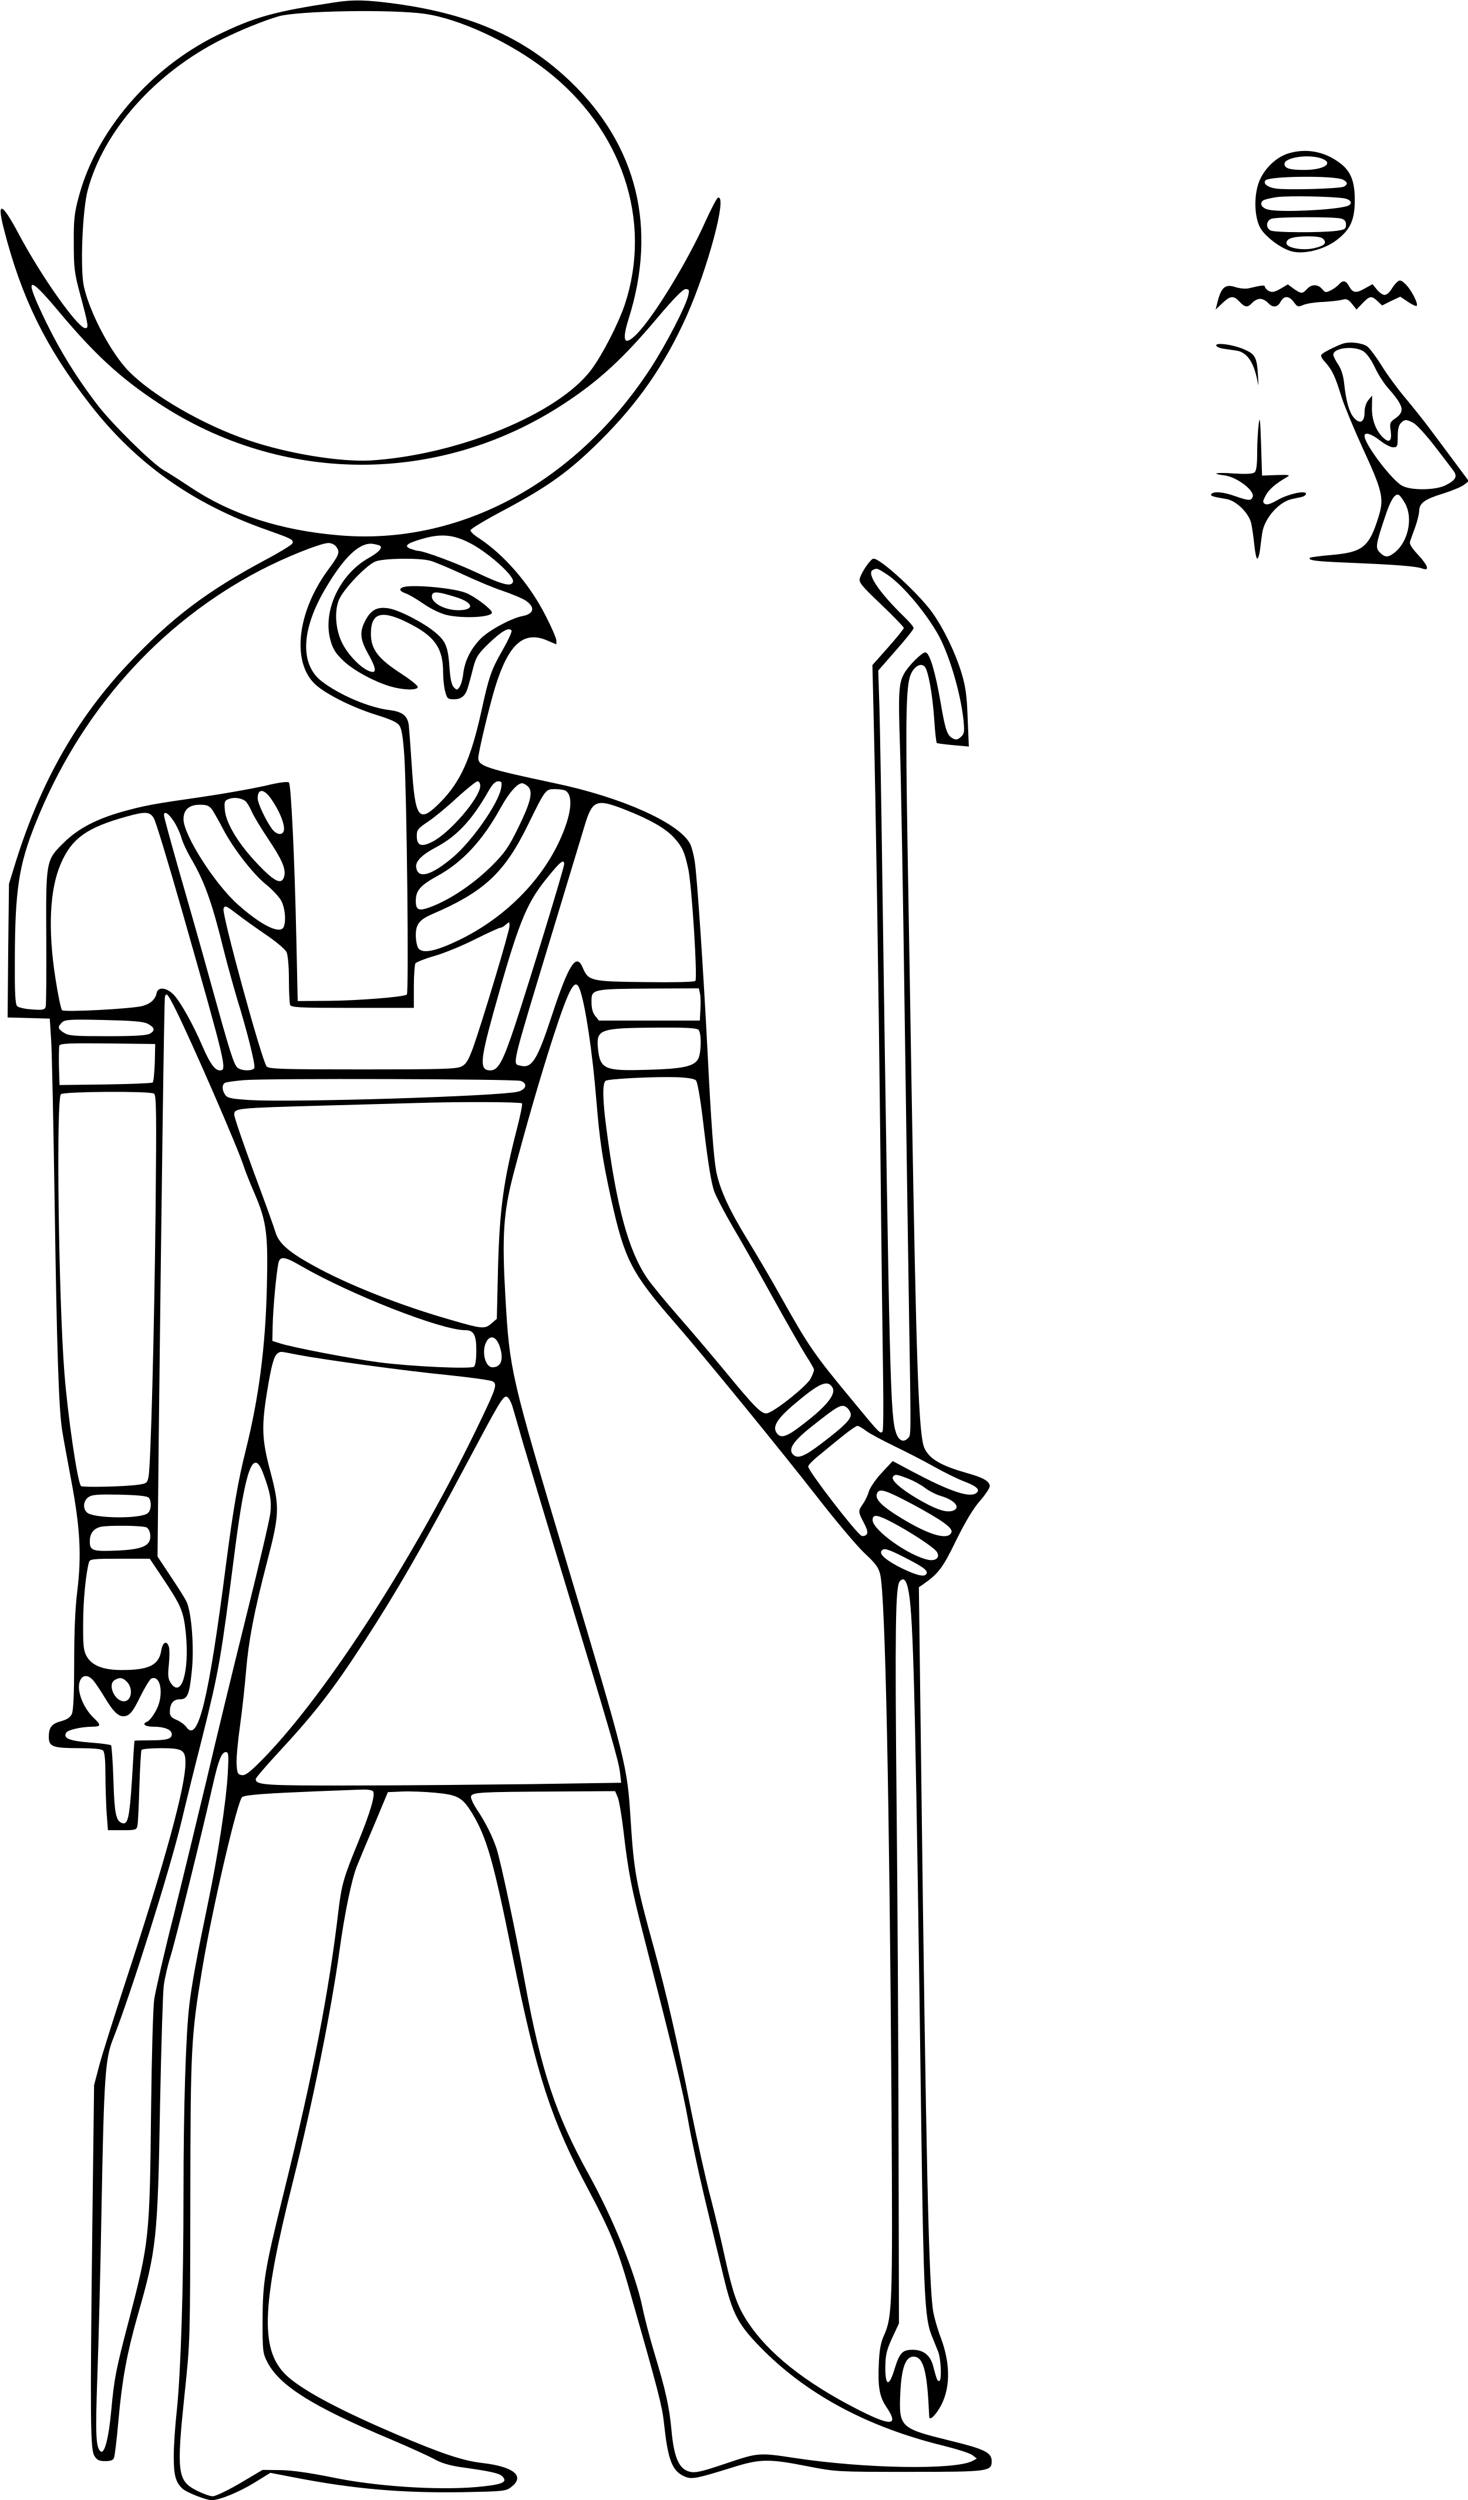 <?xml version="1.0" standalone="no"?>
<!DOCTYPE svg PUBLIC "-//W3C//DTD SVG 20010904//EN"
 "http://www.w3.org/TR/2001/REC-SVG-20010904/DTD/svg10.dtd">
<svg version="1.0" xmlns="http://www.w3.org/2000/svg"
 width="752pt" height="1280pt" viewBox="0 0 752 1280"
 preserveAspectRatio="xMidYMid meet">
<g transform="translate(0,1280) scale(0.1,-0.1)"
fill="#000000" stroke="none">
<path d="M1715 12788 c-310 -47 -412 -75 -602 -168 -345 -169 -621 -491 -710
-829 -22 -81 -26 -118 -25 -236 0 -126 3 -152 32 -260 44 -163 45 -175 27
-175 -38 0 -225 264 -341 482 -87 164 -114 172 -76 25 90 -352 214 -605 441
-897 235 -303 528 -511 909 -644 124 -44 135 -49 128 -68 -3 -7 -64 -45 -134
-82 -307 -164 -485 -299 -711 -539 -259 -276 -442 -597 -570 -1002 l-37 -120
-4 -342 -3 -342 108 -3 108 -3 7 -110 c4 -60 12 -438 18 -840 11 -737 21
-1056 39 -1162 5 -32 26 -146 46 -253 46 -243 53 -385 31 -565 -11 -87 -16
-210 -16 -367 0 -159 -4 -245 -12 -263 -8 -17 -24 -28 -52 -36 -51 -13 -66
-32 -66 -81 0 -51 20 -58 159 -58 70 0 111 -4 119 -12 8 -8 12 -49 12 -118 0
-59 3 -148 6 -198 l7 -92 73 0 c68 0 74 2 78 23 3 12 7 102 10 200 3 98 8 182
11 188 4 5 48 9 100 9 111 0 125 -9 125 -76 0 -122 -105 -505 -305 -1114 -62
-190 -125 -388 -138 -440 l-25 -95 -9 -715 c-12 -1022 -10 -1152 11 -1184 13
-21 25 -26 55 -26 28 0 41 5 45 17 4 10 14 92 22 183 19 217 44 351 99 545 97
337 103 392 115 1085 6 294 14 567 19 605 5 39 21 106 35 151 23 72 159 622
217 879 28 123 44 165 66 165 14 0 15 -12 10 -107 -8 -145 -49 -413 -102 -668
-57 -274 -82 -410 -95 -518 -18 -150 -30 -525 -30 -968 0 -484 -14 -922 -35
-1117 -8 -74 -15 -176 -15 -228 0 -98 10 -133 46 -166 23 -20 121 -58 149 -58
41 1 139 41 219 90 l81 50 125 -24 c298 -58 546 -80 862 -75 202 4 219 5 245
25 75 56 17 105 -143 124 -101 11 -211 48 -441 146 -286 122 -473 221 -557
295 -145 128 -140 346 24 998 101 402 197 878 240 1191 26 187 61 357 88 425
11 28 51 124 90 215 l69 165 72 3 c39 2 116 -1 170 -6 117 -11 140 -24 190
-106 75 -124 110 -248 206 -726 126 -623 197 -841 393 -1208 105 -197 147
-297 201 -487 154 -538 173 -613 182 -698 21 -195 42 -249 109 -277 35 -14 59
-9 240 47 142 45 187 46 385 7 149 -29 153 -29 520 -29 410 0 425 2 425 55 0
44 -37 62 -214 105 -256 63 -262 68 -254 245 6 127 27 185 67 185 52 0 71 -73
81 -307 1 -21 23 -3 49 37 60 94 63 226 11 365 -16 41 -33 101 -39 132 -23
130 -37 751 -62 2772 l-12 940 22 15 c79 55 101 85 169 225 47 95 87 162 121
201 28 32 51 66 51 76 0 25 -32 44 -115 67 -134 38 -193 72 -219 127 -30 62
-42 412 -66 1825 -5 327 -15 892 -21 1255 -11 668 -8 823 16 881 17 42 52 62
71 42 19 -19 41 -141 50 -276 4 -62 10 -114 13 -116 3 -2 42 -7 85 -11 l79 -7
-6 144 c-4 114 -10 161 -31 231 -31 103 -91 228 -151 312 -70 97 -264 275
-300 275 -14 0 -58 -63 -70 -99 -7 -22 5 -37 109 -136 64 -61 116 -115 116
-120 -1 -6 -37 -50 -81 -100 l-80 -90 6 -250 c12 -504 25 -1333 35 -2240 5
-511 12 -1041 14 -1176 2 -135 1 -251 -3 -257 -10 -16 -15 -11 -146 148 -205
247 -229 281 -377 545 -46 83 -124 215 -173 295 -92 150 -138 253 -156 343
-13 70 -26 243 -44 602 -21 417 -54 908 -66 984 -5 35 -16 76 -24 91 -55 106
-348 238 -692 310 -349 74 -393 88 -393 129 0 27 55 259 86 361 68 222 146
293 267 241 l47 -20 0 20 c0 11 -25 69 -55 127 -82 161 -210 310 -342 397 -24
15 -43 33 -43 40 0 7 78 54 173 104 227 121 335 199 493 356 194 193 328 386
440 634 109 243 212 625 162 609 -6 -2 -35 -57 -64 -121 -89 -200 -260 -481
-349 -574 -67 -69 -82 -43 -44 77 146 464 43 884 -297 1211 -234 224 -504 345
-891 399 -156 21 -221 23 -318 8z m463 -59 c177 -26 435 -145 619 -288 389
-301 547 -770 403 -1202 -34 -100 -115 -257 -172 -333 -169 -224 -676 -433
-1123 -463 -158 -10 -431 34 -635 104 -227 77 -486 226 -610 352 -90 91 -200
299 -230 433 -20 88 -8 390 19 493 81 305 345 602 688 774 99 49 216 96 292
118 103 28 580 36 749 12z m-1875 -1526 c182 -217 312 -337 507 -466 636 -420
1441 -422 2079 -4 180 118 304 232 483 445 81 96 127 142 140 142 18 0 20 -5
14 -31 -10 -52 -114 -253 -195 -377 -384 -586 -978 -904 -1590 -853 -304 25
-560 108 -769 249 -48 32 -107 70 -132 84 -61 35 -273 244 -347 343 -106 140
-183 266 -254 410 -119 244 -103 258 64 58z m2122 -1193 c92 -53 209 -160 203
-187 -6 -29 -50 -19 -187 46 -107 50 -271 111 -301 111 -5 0 -21 5 -36 10 -37
14 -22 28 58 51 102 30 169 22 263 -31z m-701 -11 c18 -27 14 -39 -46 -120
-155 -213 -184 -465 -66 -580 52 -50 190 -120 316 -159 77 -24 107 -38 119
-56 11 -18 18 -63 24 -152 13 -198 24 -1218 13 -1224 -20 -13 -258 -31 -404
-32 l-155 -1 -7 320 c-9 416 -27 788 -38 799 -6 6 -53 0 -122 -17 -62 -14
-207 -40 -323 -57 -253 -36 -294 -44 -410 -76 -133 -38 -227 -87 -299 -159
-91 -89 -91 -91 -89 -490 1 -181 0 -338 -3 -349 -5 -16 -14 -18 -70 -14 -35 2
-70 10 -76 17 -10 9 -13 70 -12 239 1 354 20 482 105 694 227 570 630 1025
1150 1297 130 68 310 140 351 141 16 0 33 -8 42 -21z m224 6 c12 -11 -11 -35
-60 -62 -150 -85 -238 -276 -194 -425 12 -42 27 -65 65 -101 53 -50 156 -106
240 -131 68 -20 141 -21 141 -3 0 8 -41 40 -92 73 -112 73 -148 121 -148 200
0 106 53 123 185 58 142 -70 185 -130 185 -259 0 -33 5 -77 11 -97 9 -34 13
-38 44 -38 41 0 61 19 74 68 6 20 18 64 26 97 14 52 25 69 80 122 65 62 100
82 115 66 5 -4 -16 -50 -46 -102 -58 -102 -69 -133 -109 -316 -53 -239 -106
-356 -205 -458 -115 -117 -133 -94 -151 186 -6 95 -13 187 -15 205 -7 49 -34
69 -101 77 -104 13 -254 77 -345 147 -110 85 -106 256 11 461 101 175 185 255
255 242 16 -3 32 -7 34 -10z m257 -76 c22 -6 96 -37 165 -69 69 -32 161 -71
205 -85 44 -15 94 -36 112 -46 56 -35 52 -71 -10 -83 -58 -11 -171 -72 -214
-115 -51 -52 -82 -113 -90 -180 -3 -28 -12 -59 -19 -68 -12 -17 -14 -17 -29
-2 -11 11 -18 41 -22 95 -7 109 -18 138 -67 181 -59 52 -194 122 -249 129 -57
8 -88 -9 -117 -66 -29 -56 -25 -94 15 -166 36 -63 44 -94 25 -94 -43 0 -130
85 -162 158 -29 65 -35 151 -13 208 20 53 137 177 187 199 40 17 225 20 283 4z
m2336 -68 c74 -48 187 -178 258 -298 60 -101 122 -307 137 -454 5 -56 4 -66
-14 -82 -17 -15 -24 -16 -42 -7 -28 15 -38 44 -61 180 -28 162 -57 260 -79
260 -18 0 -89 -71 -110 -111 -26 -48 -29 -99 -20 -364 5 -148 16 -760 24
-1360 8 -599 19 -1308 23 -1575 10 -629 11 -597 -8 -615 -21 -21 -45 -10 -58
27 -30 85 -34 233 -71 2828 -5 382 -12 781 -15 886 l-6 191 90 103 c50 56 91
108 91 114 0 7 -21 32 -46 56 -134 130 -199 228 -161 243 20 9 21 8 68 -22z
m-2081 -1084 c0 -61 -159 -245 -248 -288 -55 -27 -77 -18 -77 32 0 30 6 38 57
72 32 21 99 76 149 123 51 46 98 84 105 84 8 0 14 -10 14 -23z m107 -12 c-13
-77 -150 -273 -248 -355 -112 -94 -178 -111 -187 -51 -5 31 29 65 103 104 107
57 185 141 269 290 19 32 33 47 48 47 18 0 20 -4 15 -35z m138 8 c27 -26 13
-82 -51 -212 -48 -98 -69 -128 -133 -192 -85 -85 -195 -162 -294 -204 -80 -33
-97 -29 -97 23 0 53 23 79 110 127 130 71 233 183 325 350 42 76 85 125 109
125 8 0 22 -8 31 -17z m192 -21 c42 -26 30 -125 -31 -257 -98 -212 -287 -398
-515 -508 -118 -57 -186 -71 -208 -42 -7 11 -13 40 -13 67 0 56 18 79 84 108
264 113 370 211 489 454 91 185 91 186 140 186 23 0 47 -4 54 -8z m-1514 -34
c47 -63 81 -146 70 -174 -9 -23 -40 -16 -61 14 -33 47 -72 130 -72 155 0 48
29 50 63 5z m-125 -20 c7 -6 21 -29 31 -52 10 -23 48 -86 84 -140 72 -107 92
-154 83 -192 -12 -46 -47 -31 -133 59 -99 103 -164 209 -171 278 -4 44 -2 50
19 58 26 11 66 6 87 -11z m1946 -44 c127 -50 207 -96 250 -144 42 -47 52 -69
72 -160 18 -85 48 -560 36 -572 -6 -6 -117 -8 -259 -6 -278 3 -289 6 -318 74
-33 79 -72 17 -161 -254 -72 -219 -100 -263 -157 -248 -44 11 -53 -28 168 701
73 242 145 478 159 525 40 135 60 143 210 84z m-2116 -1 c10 -16 35 -59 55
-98 53 -101 156 -233 222 -285 31 -25 65 -62 76 -82 19 -36 25 -101 13 -132
-16 -42 -111 3 -232 110 -120 105 -282 359 -282 440 0 49 29 74 84 74 37 0 48
-5 64 -27z m-301 -40 c10 -14 77 -236 150 -492 223 -783 227 -801 189 -801
-25 0 -50 35 -86 117 -51 119 -115 234 -151 271 -37 38 -81 41 -87 7 -6 -31
-31 -54 -71 -65 -55 -15 -402 -33 -413 -22 -6 6 -21 79 -34 163 -39 249 -30
454 27 586 56 131 133 186 339 243 94 26 116 25 137 -7z m104 -19 c14 -21 31
-58 38 -82 6 -23 28 -70 47 -103 71 -120 109 -225 169 -469 20 -80 52 -194 70
-255 49 -157 94 -336 88 -352 -6 -17 -64 -17 -85 0 -20 15 -38 72 -143 452
-47 171 -120 426 -161 568 -40 141 -74 264 -74 273 0 25 23 11 51 -32z m1999
-218 c0 -20 -177 -598 -252 -826 -62 -186 -86 -230 -126 -230 -56 0 -53 47 14
290 126 454 167 557 265 681 76 96 99 115 99 85z m-1671 -259 c31 -24 97 -71
147 -105 50 -34 96 -73 102 -87 7 -15 12 -75 12 -140 0 -62 3 -120 6 -129 5
-14 43 -16 320 -16 l314 0 0 108 c0 59 4 113 8 120 5 6 48 24 98 38 49 14 142
52 207 85 65 32 123 59 129 59 6 0 20 7 30 17 17 15 18 15 18 -8 0 -27 -141
-495 -187 -624 -24 -64 -35 -83 -59 -95 -25 -13 -102 -15 -506 -15 -411 0
-479 2 -492 15 -23 24 -231 782 -221 808 7 19 14 15 74 -31z m1750 -380 c29
-74 67 -332 86 -572 17 -206 31 -299 75 -501 70 -316 104 -380 331 -641 135
-154 538 -647 729 -892 95 -122 204 -251 241 -285 55 -51 70 -72 78 -107 26
-109 47 -1132 58 -2734 6 -1004 4 -1065 -38 -1160 -17 -36 -24 -75 -27 -142
-6 -122 3 -173 38 -225 68 -100 26 -102 -155 -9 -264 136 -448 283 -552 439
-55 83 -78 147 -119 332 -18 85 -52 225 -74 310 -23 85 -68 288 -101 451 -71
358 -123 583 -190 829 -91 329 -102 390 -119 660 -17 270 -21 287 -327 1310
-288 964 -292 980 -314 1359 -18 314 -10 432 40 626 65 246 135 490 206 710
81 248 111 303 134 242z m616 -20 c4 -13 5 -50 3 -82 l-3 -60 -258 0 -259 0
-19 24 c-13 16 -19 39 -19 72 0 66 -1 66 322 68 l228 1 5 -23z m-2685 -86 c83
-167 319 -708 350 -806 7 -22 32 -85 56 -140 59 -138 68 -202 61 -475 -7 -305
-41 -565 -107 -830 -40 -158 -65 -304 -101 -580 -91 -710 -145 -928 -205 -841
-9 12 -31 28 -50 36 -26 11 -34 20 -34 40 0 42 17 65 50 65 40 0 50 22 62 140
14 121 -1 309 -27 361 -9 19 -47 78 -83 132 l-65 98 6 597 c15 1294 28 2258
32 2270 8 22 14 14 55 -67z m-146 -71 c38 -19 43 -36 14 -52 -17 -9 -75 -13
-218 -13 -171 0 -199 2 -223 18 -31 20 -33 29 -10 52 15 15 39 17 212 13 145
-3 204 -8 225 -18z m2824 -32 c16 -16 15 -116 -1 -148 -20 -39 -75 -52 -259
-57 -222 -7 -244 2 -255 111 -9 97 10 103 303 105 143 1 203 -2 212 -11z
m-2785 -167 c-2 -52 -6 -98 -11 -103 -4 -4 -113 -8 -242 -10 l-235 -3 -3 94
c-1 52 0 101 2 108 5 11 52 13 248 11 l243 -3 -2 -94z m2772 -92 c9 -9 25
-107 43 -264 20 -167 37 -268 51 -305 11 -30 55 -113 97 -185 42 -71 134 -233
204 -360 70 -126 146 -259 168 -294 23 -35 42 -68 42 -74 0 -5 -7 -25 -17 -44
-17 -36 -176 -164 -221 -178 -28 -8 -60 23 -218 215 -61 74 -168 200 -238 280
-70 80 -143 169 -163 199 -95 142 -155 365 -207 766 -19 145 -21 231 -3 242
15 10 255 22 366 18 53 -2 88 -8 96 -16z m-897 -3 c36 -13 28 -44 -15 -55 -89
-23 -1143 -56 -1371 -43 -96 6 -116 10 -128 26 -17 24 -18 52 -2 62 6 4 50 10
97 14 117 10 1390 6 1419 -4z m-1879 -65 c12 -8 13 -96 8 -599 -7 -638 -25
-1306 -36 -1362 -6 -32 -10 -35 -51 -41 -67 -10 -287 -15 -295 -7 -18 17 -68
360 -85 578 -30 385 -43 1403 -18 1428 14 14 455 17 477 3z m1885 -50 c3 -5
-8 -60 -24 -122 -71 -275 -91 -418 -99 -727 l-6 -254 -28 -24 c-34 -29 -47
-28 -202 17 -258 73 -535 182 -712 281 -124 68 -176 114 -192 170 -7 24 -57
163 -112 310 -54 147 -99 278 -99 291 0 34 7 34 465 47 215 6 426 12 470 13
212 7 534 6 539 -2z m-1136 -830 c255 -148 722 -331 845 -331 44 0 57 -24 57
-104 0 -47 -5 -77 -12 -83 -18 -13 -320 1 -483 22 -140 18 -450 77 -512 98
l-38 12 2 85 c2 84 18 258 29 313 8 37 32 35 112 -12z m1021 -412 c23 -67 9
-109 -36 -109 -41 0 -59 93 -27 138 20 28 47 16 63 -29z m-1034 -45 c132 -25
546 -82 770 -104 115 -12 218 -26 228 -32 25 -13 19 -33 -57 -192 -323 -678
-784 -1395 -1111 -1733 -73 -75 -98 -94 -116 -91 -21 3 -24 9 -27 54 -2 29 6
117 17 195 11 79 25 205 31 279 13 159 41 307 110 571 62 238 63 274 14 459
-43 161 -45 228 -15 411 22 133 35 179 54 191 16 10 10 10 102 -8z m2739 -167
c19 -30 -21 -86 -119 -164 -103 -83 -137 -99 -160 -77 -33 34 -11 75 86 157
127 107 168 125 193 84z m-1640 -94 c8 -27 33 -112 55 -190 23 -77 119 -399
215 -715 230 -757 275 -912 282 -973 l6 -52 -458 -7 c-253 -3 -664 -7 -915 -7
-454 -1 -499 2 -499 33 0 6 49 63 108 127 192 207 283 323 445 572 169 260
294 476 532 924 160 301 180 335 199 335 8 0 21 -21 30 -47z m1734 -42 c4 -25
-32 -62 -151 -152 -88 -67 -121 -79 -144 -56 -28 27 1 70 99 147 129 102 148
113 173 96 11 -7 21 -23 23 -35z m78 -86 c18 -14 84 -49 146 -79 62 -30 154
-77 203 -105 50 -28 120 -63 158 -77 63 -24 82 -44 55 -60 -36 -22 -139 14
-324 112 l-101 54 -56 -60 c-31 -33 -60 -76 -66 -95 -5 -19 -19 -48 -30 -64
-26 -37 -26 -40 4 -97 18 -35 22 -50 14 -60 -6 -7 -17 -10 -25 -7 -26 10 -274
332 -274 355 0 7 26 34 58 59 31 26 85 70 120 98 35 28 68 51 74 51 6 0 26
-11 44 -25z m-3088 -218 c36 -96 44 -139 37 -202 -3 -33 -60 -274 -125 -535
-65 -261 -155 -632 -200 -825 -46 -192 -122 -507 -170 -700 -49 -192 -93 -386
-100 -430 -6 -45 -13 -290 -16 -560 -7 -662 -9 -682 -114 -1085 -67 -254 -75
-298 -90 -460 -13 -143 -35 -227 -55 -210 -24 20 -27 85 -16 392 6 167 16 548
21 848 13 691 19 772 61 876 89 226 286 849 349 1110 22 93 69 284 105 424 88
352 96 401 170 977 53 407 93 514 143 380z m3304 -27 c28 -11 67 -32 87 -48
20 -15 56 -34 81 -41 75 -22 106 -64 56 -77 -35 -8 -88 11 -178 64 -85 50
-134 94 -124 111 10 15 18 14 78 -9z m24 -132 c150 -81 206 -121 198 -143 -18
-47 -134 -8 -297 98 -74 49 -98 80 -82 106 13 22 49 9 181 -61z m-3915 35 c16
-16 15 -62 -3 -79 -31 -31 -281 -29 -313 3 -22 21 -18 60 8 78 18 13 46 15
159 13 88 -2 141 -7 149 -15z m3813 -129 c89 -47 196 -117 220 -143 26 -29 5
-55 -38 -47 -100 20 -286 153 -286 204 0 32 25 28 104 -14z m-3823 -24 c19
-11 26 -54 11 -76 -16 -25 -62 -38 -154 -42 -133 -6 -148 -2 -148 47 0 40 19
65 55 74 39 9 217 7 236 -3z m3888 -156 c99 -51 121 -68 103 -86 -13 -13 -65
3 -144 44 -63 34 -93 61 -83 77 11 18 30 13 124 -35z m-3807 -101 c97 -145
108 -171 120 -285 19 -198 -23 -337 -78 -253 -13 20 -15 38 -9 94 4 38 4 79 0
90 -11 35 -32 24 -39 -19 -12 -75 -63 -100 -201 -100 -98 0 -155 23 -182 72
-15 27 -18 56 -17 168 0 117 14 256 30 313 5 15 21 17 158 17 l153 0 65 -97z
m3828 -108 c21 -175 32 -668 60 -2750 11 -798 18 -935 51 -1018 12 -29 27 -68
35 -87 15 -40 19 -150 5 -150 -10 0 -12 6 -31 77 -14 55 -50 83 -105 83 -53 0
-67 -16 -93 -100 -28 -92 -47 -87 -47 10 1 64 6 86 35 150 l35 75 -2 900 c-1
495 -5 1278 -10 1740 -9 925 -6 1132 16 1159 24 28 40 -1 51 -89z m-4183 -417
c11 -13 36 -50 56 -83 51 -86 80 -111 115 -99 21 7 37 29 70 97 24 48 50 91
58 94 51 19 65 -95 20 -170 -14 -25 -32 -47 -41 -51 -30 -11 -14 -26 29 -26
59 0 96 -15 96 -39 0 -24 -26 -31 -117 -31 -40 0 -74 -1 -74 -2 -1 -2 -7 -92
-13 -200 -13 -198 -21 -233 -52 -221 -30 11 -38 50 -43 220 -3 94 -9 174 -12
178 -4 3 -53 10 -109 14 -104 8 -138 22 -121 50 9 15 75 30 134 31 44 0 46 8
11 41 -58 54 -93 144 -75 192 13 33 40 35 68 5z m173 -8 c34 -34 24 -100 -15
-100 -48 0 -86 87 -47 109 25 15 40 13 62 -9z m1259 -559 c17 -11 -9 -103 -76
-266 -73 -178 -83 -214 -99 -345 -49 -418 -130 -837 -279 -1440 -100 -404
-109 -461 -110 -660 0 -155 1 -168 24 -212 62 -122 233 -229 636 -398 94 -40
193 -85 220 -100 33 -19 77 -32 130 -40 164 -23 204 -32 220 -50 27 -29 -4
-41 -137 -53 -202 -17 -518 4 -737 50 -120 24 -205 36 -266 37 l-90 1 -115
-68 c-63 -37 -126 -67 -140 -67 -14 0 -50 13 -80 28 -102 51 -107 90 -63 509
27 254 27 269 28 983 1 783 4 835 61 1180 49 297 181 866 205 880 17 11 127
19 379 29 113 4 221 9 240 9 19 1 41 -2 49 -7z m1256 -34 c7 -18 20 -95 29
-172 24 -207 40 -291 106 -547 147 -572 201 -795 225 -934 14 -82 52 -261 85
-399 33 -137 75 -313 94 -390 49 -207 76 -257 210 -391 230 -228 536 -391 914
-484 73 -18 143 -40 154 -50 l22 -17 -22 -12 c-89 -47 -548 -40 -911 15 -183
28 -188 27 -346 -26 -145 -49 -170 -54 -205 -40 -45 19 -68 77 -80 205 -11
123 -30 207 -89 402 -22 73 -50 179 -61 235 -37 173 -150 452 -276 679 -167
302 -242 528 -324 974 -48 264 -124 621 -146 690 -21 63 -56 134 -101 201 -20
30 -33 60 -30 68 8 20 47 22 425 24 l313 2 14 -33z"/>
<path d="M2063 9793 c-21 -8 -15 -20 15 -31 16 -5 58 -30 94 -55 40 -27 87
-49 118 -56 88 -19 230 -11 230 13 0 16 -87 82 -132 100 -61 26 -285 46 -325
29z m272 -50 c95 -29 98 -69 6 -67 -74 3 -141 45 -127 80 7 17 32 15 121 -13z"/>
<path d="M6598 12014 c-67 -21 -133 -89 -154 -161 -23 -78 -15 -181 17 -228
29 -42 94 -91 146 -109 62 -22 171 3 239 54 71 54 94 103 94 206 0 99 -22 151
-81 193 -78 57 -171 73 -261 45z m171 -25 c67 -24 14 -59 -88 -59 -75 0 -101
8 -101 31 0 33 122 51 189 28z m111 -109 c25 -13 25 -25 3 -36 -25 -10 -293
-18 -349 -9 -41 6 -66 26 -51 42 23 22 356 25 397 3z m9 -96 c34 -7 42 -29 12
-39 -64 -20 -331 -33 -401 -19 -34 7 -49 29 -32 46 6 6 39 14 74 19 66 8 293
3 347 -7z m-19 -103 c18 -5 25 -14 25 -31 0 -22 -5 -26 -50 -32 -81 -10 -315
-9 -336 2 -26 14 -24 49 4 60 26 10 320 11 357 1z m-90 -106 c18 -21 3 -34
-50 -46 -59 -13 -140 2 -140 26 0 24 32 34 106 35 53 0 75 -4 84 -15z"/>
<path d="M7159 11358 c-9 -7 -23 -25 -32 -40 -10 -16 -25 -28 -34 -28 -10 0
-27 12 -40 28 l-22 27 -40 -22 c-45 -26 -62 -23 -81 13 -15 28 -32 31 -51 8
-7 -8 -25 -22 -41 -30 -26 -13 -29 -13 -45 6 -22 26 -55 26 -78 0 -23 -25 -30
-25 -68 2 l-30 22 -39 -23 c-30 -17 -42 -19 -58 -11 -11 6 -20 16 -20 21 0 11
-17 9 -83 -7 -16 -4 -46 -1 -68 6 -54 18 -75 -1 -95 -88 l-7 -27 35 33 c41 39
57 40 88 7 28 -30 41 -31 65 -5 10 11 28 20 40 20 12 0 30 -9 40 -20 24 -27
49 -25 65 5 17 32 43 32 68 -2 18 -25 22 -26 49 -14 17 7 61 14 99 15 38 2 82
7 98 11 24 7 32 3 52 -21 l23 -29 31 33 c37 38 46 39 77 10 l23 -22 46 23 47
22 39 -26 c22 -15 42 -24 45 -21 10 10 -28 83 -56 110 -22 22 -30 24 -42 14z"/>
<path d="M6880 11041 c-30 -10 -90 -39 -107 -53 -10 -8 -6 -19 18 -45 35 -41
48 -68 82 -178 14 -44 62 -159 106 -256 103 -222 112 -261 83 -354 -48 -156
-81 -182 -239 -196 -59 -5 -109 -12 -112 -14 -13 -14 25 -19 201 -26 240 -10
344 -18 375 -30 38 -14 28 16 -23 71 -32 34 -45 55 -41 67 3 10 15 43 26 73
11 30 20 67 21 83 0 41 27 61 122 90 47 15 96 35 109 46 l23 18 -70 94 c-39
52 -95 128 -126 169 -30 41 -88 113 -127 160 -40 47 -96 123 -124 169 -29 46
-62 90 -74 98 -27 18 -89 25 -123 14z m102 -38 c19 -12 40 -41 60 -82 16 -35
45 -80 62 -100 87 -99 95 -126 45 -162 -29 -20 -31 -25 -25 -65 7 -50 -6 -64
-36 -37 -39 35 -62 94 -60 158 l1 60 -20 -24 c-11 -14 -19 -38 -19 -62 0 -51
-24 -63 -55 -27 -24 28 -40 85 -50 180 -4 36 -15 71 -31 93 -13 20 -24 42 -24
49 0 35 103 47 152 19z m258 -368 c16 -8 64 -61 107 -116 43 -56 87 -113 97
-127 24 -31 14 -50 -40 -77 -51 -25 -174 -27 -221 -2 -53 28 -193 213 -193
255 0 22 34 12 79 -23 24 -19 54 -35 67 -35 22 0 24 4 24 54 0 36 5 60 16 70
19 20 28 20 64 1z m-43 -411 c43 -75 17 -198 -53 -253 -33 -26 -49 -26 -75 0
-24 24 -22 39 23 174 29 90 52 129 72 122 6 -2 21 -21 33 -43z"/>
<path d="M6230 11032 c0 -6 16 -14 35 -17 19 -3 50 -7 69 -10 57 -9 92 -64
110 -170 2 -16 3 3 0 43 -5 92 -14 109 -70 133 -53 24 -144 37 -144 21z"/>
<path d="M6448 10630 c-4 -30 -8 -96 -8 -146 0 -65 -4 -95 -14 -103 -9 -7 -43
-9 -107 -5 -91 7 -121 -1 -45 -10 64 -9 155 -79 143 -110 -8 -21 -21 -20 -90
4 -61 22 -112 26 -122 10 -6 -9 7 -13 78 -25 49 -8 112 -69 126 -122 5 -21 12
-71 16 -110 4 -40 11 -73 15 -73 5 0 12 21 15 48 3 26 8 64 11 84 11 74 85
159 152 173 12 3 33 7 47 10 14 3 25 10 25 17 0 19 -89 0 -144 -31 -36 -21
-56 -27 -66 -21 -13 8 -12 14 4 44 17 31 50 60 111 95 16 9 6 11 -55 9 l-75
-3 -5 160 c-4 128 -7 149 -12 105z"/>
</g>
</svg>
